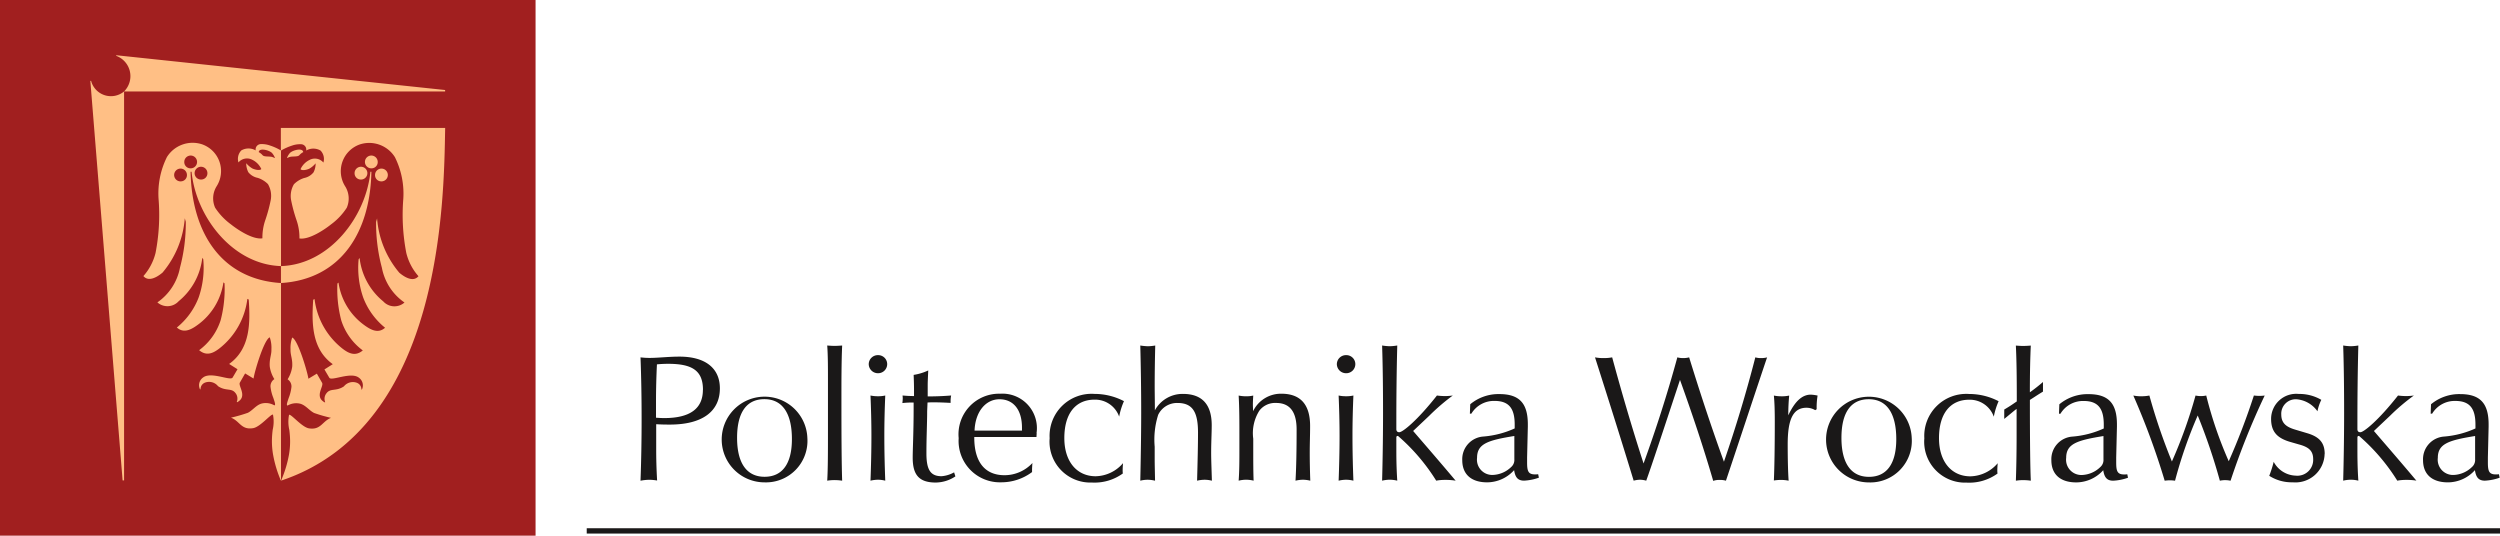 <svg xmlns="http://www.w3.org/2000/svg" width="129.358" height="27.716" viewBox="0 0 129.358 27.716"><defs><style>.a{fill:#a11f1f;stroke:#a11f1f;stroke-miterlimit:22.926;stroke-width:0.216px;}.b{fill:#ffbf85;}.b,.d{fill-rule:evenodd;}.c,.d{fill:#1a1818;}</style></defs><g transform="translate(0.108 0.108)"><rect class="a" width="27.496" height="27.5"/><path class="b" d="M369.177,805.107c.062,3.13,1.569,5.563,4.676,5.76v-.877c-2.515-.08-4.4-2.562-4.625-4.883Zm-.5.5a.331.331,0,1,1,.312-.33.322.322,0,0,1-.312.33Zm1.059-.095a.331.331,0,1,1,.312-.33.322.322,0,0,1-.312.33Zm-.573-.58a.331.331,0,1,0-.312-.33.322.322,0,0,0,.312.33Zm4.688,16.148h-.005a6.126,6.126,0,0,1-.4-1.334,4.118,4.118,0,0,1-.06-.727,4.788,4.788,0,0,1,.041-.562,1.865,1.865,0,0,0,.014-.78c-.1-.058-.66.645-1.033.7-.618.1-.684-.37-1.14-.544a8,8,0,0,0,.874-.252c.253-.13.43-.4.71-.477a.878.878,0,0,1,.657.091c.084,0,.021-.17-.053-.393a2.137,2.137,0,0,1-.143-.569.436.436,0,0,1,.2-.394,1.662,1.662,0,0,1-.239-.653c-.028-.4.1-.609.086-.895a1.614,1.614,0,0,0-.086-.614c-.3.114-.8,1.813-.838,2.132l-.437-.265-.272.476c-.1.181.419.722-.14,1.014l-.021-.013a.455.455,0,0,0-.069-.465c-.209-.274-.495-.079-.9-.353a.594.594,0,0,0-.671-.184.36.36,0,0,0-.233.342l-.025.01a.486.486,0,0,1,.152-.613c.411-.328,1.42.19,1.532,0l.253-.431-.433-.273c1.091-.779,1.1-2.115,1.013-3.333l-.07-.035a3.844,3.844,0,0,1-1.443,2.562c-.292.225-.653.432-1.052.094a3.1,3.1,0,0,0,1.114-1.555,6.353,6.353,0,0,0,.2-1.906l-.057-.049a3.3,3.3,0,0,1-1.348,2.211c-.321.233-.708.444-1.062.125A3.68,3.68,0,0,0,369.6,811.6a4.684,4.684,0,0,0,.232-1.97l-.049-.065a3.385,3.385,0,0,1-1.223,2.243.783.783,0,0,1-1.1.06,2.821,2.821,0,0,0,1.169-1.8,8.9,8.9,0,0,0,.3-2.37l-.051-.184a4.94,4.94,0,0,1-1.149,2.81c-.323.275-.742.48-.993.183a2.832,2.832,0,0,0,.629-1.2,10.332,10.332,0,0,0,.155-2.8,4.241,4.241,0,0,1,.434-2.16,1.568,1.568,0,0,1,1.8-.664,1.467,1.467,0,0,1,.77,2.179,1.184,1.184,0,0,0-.076,1.108,3.309,3.309,0,0,0,.812.857c.291.235,1.119.809,1.634.726a2.754,2.754,0,0,1,.158-.966,8.043,8.043,0,0,0,.27-1,1.189,1.189,0,0,0-.142-.839,1.3,1.3,0,0,0-.527-.322.83.83,0,0,1-.489-.295,1.007,1.007,0,0,1-.107-.464,1.192,1.192,0,0,0,.318.272c.1.05.376.13.463.03a.993.993,0,0,0-.461-.476.578.578,0,0,0-.722.134.627.627,0,0,1,.148-.622.739.739,0,0,1,.743,0,.276.276,0,0,1,.28-.327,1.23,1.23,0,0,1,.451.07,2.814,2.814,0,0,1,.579.262l0,17.063Zm-1.15-16.988a.7.7,0,0,1,.2.158c.082.1.346.05.5.095.091.028.134.066.141.049a.816.816,0,0,0-.154-.259c-.166-.158-.669-.27-.683-.042Zm5.833,1.015c-.062,3.13-1.57,5.563-4.677,5.76v-.877c2.515-.08,4.4-2.562,4.625-4.882Zm.5.5a.331.331,0,1,0-.312-.33.322.322,0,0,0,.312.33Zm-1.059-.095a.331.331,0,1,0-.312-.33.322.322,0,0,0,.312.33Zm.573-.58a.331.331,0,1,1,.313-.33.322.322,0,0,1-.313.33Zm3.8-2.089h-8.5v1.174a2.853,2.853,0,0,1,.58-.262,1.23,1.23,0,0,1,.451-.07.276.276,0,0,1,.28.327.739.739,0,0,1,.743,0,.629.629,0,0,1,.148.622.578.578,0,0,0-.722-.134.994.994,0,0,0-.462.476c.087.1.367.02.463-.03a1.2,1.2,0,0,0,.318-.272,1.006,1.006,0,0,1-.107.464.826.826,0,0,1-.489.295,1.294,1.294,0,0,0-.526.322,1.192,1.192,0,0,0-.143.839,8,8,0,0,0,.27,1,2.743,2.743,0,0,1,.158.966c.515.083,1.343-.491,1.634-.726a3.3,3.3,0,0,0,.812-.857,1.186,1.186,0,0,0-.076-1.108,1.467,1.467,0,0,1,.77-2.179,1.568,1.568,0,0,1,1.8.664,4.228,4.228,0,0,1,.434,2.16,10.348,10.348,0,0,0,.156,2.8,2.832,2.832,0,0,0,.629,1.2c-.251.3-.671.093-.994-.183a4.94,4.94,0,0,1-1.148-2.809l-.051.183a8.874,8.874,0,0,0,.3,2.37,2.82,2.82,0,0,0,1.169,1.8.784.784,0,0,1-1.1-.06,3.388,3.388,0,0,1-1.222-2.243l-.05.065a4.7,4.7,0,0,0,.232,1.969,3.684,3.684,0,0,0,1.136,1.574c-.354.319-.74.108-1.062-.125a3.3,3.3,0,0,1-1.348-2.211l-.057.049a6.37,6.37,0,0,0,.2,1.906,3.1,3.1,0,0,0,1.114,1.555c-.4.339-.76.131-1.052-.094a3.848,3.848,0,0,1-1.444-2.563l-.07.035c-.083,1.218-.077,2.554,1.013,3.333l-.432.273.253.43c.112.19,1.121-.328,1.532,0a.485.485,0,0,1,.153.613l-.025-.01a.36.36,0,0,0-.233-.342.594.594,0,0,0-.671.184c-.406.274-.691.079-.9.354a.455.455,0,0,0-.069.465l-.02.013c-.559-.292-.037-.833-.14-1.014l-.272-.476-.437.264c-.04-.319-.538-2.018-.839-2.132a1.631,1.631,0,0,0-.086.614c-.016.286.115.495.087.895a1.659,1.659,0,0,1-.239.653.437.437,0,0,1,.2.394,2.164,2.164,0,0,1-.143.57c-.073.223-.137.392-.053.392a.879.879,0,0,1,.658-.091c.279.081.457.347.71.477a7.967,7.967,0,0,0,.875.252c-.456.174-.521.64-1.14.544-.372-.058-.931-.762-1.032-.7a1.871,1.871,0,0,0,.014.78,4.9,4.9,0,0,1,.041.562,4.071,4.071,0,0,1-.06.727,6.137,6.137,0,0,1-.407,1.334h.005c8.354-2.793,8.416-14.489,8.485-18.237Zm-7.34,1.249a.7.7,0,0,0-.2.157c-.081.1-.345.05-.5.095-.091.028-.135.066-.141.049a.811.811,0,0,1,.154-.259c.166-.158.669-.27.683-.042Zm-9.272,16.988h-.076l-1.67-20.675h.039a1.063,1.063,0,0,0,1.707.549V821.08Zm16.612-20.2-17.018-1.8v.033a1.117,1.117,0,0,1,.406,1.84h16.612Z" transform="translate(-359.424 -796.33)"/><rect class="c" width="98.999" height="0.275" transform="translate(30.251 27.225)"/><path class="d" d="M431.347,834.67c0-1.032-.735-1.643-2.091-1.643-.573,0-1.089.067-1.557.067a4.407,4.407,0,0,1-.459-.028c.038.993.057,2.053.057,3.2q0,1.634-.057,3.182a2.55,2.55,0,0,1,.468-.049,2.737,2.737,0,0,1,.391.038c-.038-.668-.047-1.194-.047-1.576v-1.337c.3.019.544.019.707.019,1.69,0,2.588-.688,2.588-1.872Zm-.879.076q0,1.461-2.006,1.461c-.143,0-.277-.01-.42-.019v-.841c0-.678.019-1.318.048-1.92.2-.019.392-.028.582-.028,1.232,0,1.8.343,1.8,1.347Zm5.406,2.493a2.217,2.217,0,1,0-2.216,2.294,2.149,2.149,0,0,0,2.216-2.294Zm-.8.057c0,1.28-.5,1.948-1.414,1.948s-1.423-.688-1.423-2.016.5-2,1.413-2,1.424.707,1.424,2.063Zm2.6,2.15c-.028-.811-.038-2.187-.038-4.123,0-1.059,0-2.014.038-2.871-.124.01-.267.019-.4.019-.114,0-.248-.009-.373-.019.038.516.038,1.116.038,1.823v2.451c0,1.192,0,2.1-.038,2.72a2.268,2.268,0,0,1,.373-.03,2.618,2.618,0,0,1,.4.03Zm2.33-6.028a.465.465,0,0,0-.477-.468.471.471,0,0,0-.478.468.477.477,0,0,0,.478.468.471.471,0,0,0,.477-.468Zm-.1,6.028c-.029-.766-.048-1.541-.048-2.314,0-.716.019-1.406.048-2.093a1.613,1.613,0,0,1-.382.038,1.777,1.777,0,0,1-.382-.038c.029.678.048,1.377.048,2.093,0,.773-.019,1.549-.048,2.314a1.728,1.728,0,0,1,.382-.049,1.535,1.535,0,0,1,.382.049Zm3.629-.221-.067-.21a1.573,1.573,0,0,1-.649.2c-.592,0-.783-.363-.783-1.185,0-.85.038-1.569.038-2.16,0-.047.01-.21.019-.468.1-.01.21-.01.334-.01q.359,0,.86.029v-.077a1.461,1.461,0,0,1,.028-.306c-.468.038-.869.048-1.213.048v-.61c0-.1.009-.334.028-.734a2.789,2.789,0,0,1-.755.23c.01.247.019.5.019.78v.315c-.191,0-.4-.01-.592-.029,0,.038.009.086.009.144a2.365,2.365,0,0,1-.019.248,4.125,4.125,0,0,1,.487-.028h.095v.315c0,1.224-.048,2.074-.048,2.542,0,.881.325,1.283,1.194,1.283a1.862,1.862,0,0,0,1.012-.316Zm4.2-2.245a1.784,1.784,0,0,0-1.881-2.034,2.1,2.1,0,0,0-2.149,2.3,2.138,2.138,0,0,0,2.206,2.284A2.647,2.647,0,0,0,447.5,839v-.115c0-.1.009-.229.019-.353a1.975,1.975,0,0,1-1.442.631c-1.012,0-1.567-.678-1.567-1.948v-.028h3.219c0-.068.009-.134.009-.2Zm-.755-.124h-2.454c.038-1,.592-1.623,1.289-1.623.716,0,1.165.535,1.165,1.47v.153Zm5.272-1.528a3.3,3.3,0,0,0-1.519-.372,2.173,2.173,0,0,0-2.321,2.292,2.116,2.116,0,0,0,2.187,2.294,2.492,2.492,0,0,0,1.6-.469,1.289,1.289,0,0,1-.009-.191c0-.1.009-.21.019-.343a1.913,1.913,0,0,1-1.414.678c-.965,0-1.623-.745-1.623-1.977,0-1.27.583-1.987,1.566-1.987a1.318,1.318,0,0,1,1.271.879,3.609,3.609,0,0,1,.248-.8Zm4.555,4.118c-.019-.622-.038-1.1-.038-1.434,0-.554.029-1.032.029-1.433,0-1.079-.5-1.623-1.49-1.623a1.629,1.629,0,0,0-1.451.85c0-.449-.01-.879-.01-1.278,0-.6.01-1.3.029-2.076a2.38,2.38,0,0,1-.383.038,3.2,3.2,0,0,1-.391-.038c.029,1.1.047,2.256.047,3.488,0,.649-.009,1.814-.047,3.507a1.577,1.577,0,0,1,.372-.049,1.675,1.675,0,0,1,.392.049c-.009-.508-.019-.87-.019-1.091v-.668a4.225,4.225,0,0,1,.182-1.652,1.082,1.082,0,0,1,1-.611c.793,0,1.06.487,1.06,1.538,0,.621-.019,1.452-.048,2.484a1.728,1.728,0,0,1,.382-.049,1.527,1.527,0,0,1,.382.049Zm5.091,0c-.019-.527-.028-1.014-.028-1.472,0-.439.019-.9.019-1.357,0-1.117-.5-1.671-1.49-1.671a1.6,1.6,0,0,0-1.461.907c0-.115-.01-.229-.01-.344,0-.153.01-.306.019-.468a1.531,1.531,0,0,1-.373.038,1.829,1.829,0,0,1-.382-.038c.038.659.038,1.357.038,2.12v.659c0,.564,0,1.1-.038,1.625a1.724,1.724,0,0,1,.382-.049,1.673,1.673,0,0,1,.392.049c-.019-.479-.019-1.052-.019-1.749v-.42a2.183,2.183,0,0,1,.315-1.452,1.027,1.027,0,0,1,.869-.4q1.061,0,1.06,1.375c0,1.108-.019,2-.057,2.647a1.724,1.724,0,0,1,.382-.049,1.657,1.657,0,0,1,.382.049Zm2.331-6.028a.465.465,0,0,0-.478-.468.471.471,0,0,0-.478.468.477.477,0,0,0,.478.468.471.471,0,0,0,.478-.468Zm-.1,6.028c-.029-.766-.048-1.541-.048-2.314,0-.716.019-1.406.048-2.093a1.613,1.613,0,0,1-.382.038,1.775,1.775,0,0,1-.382-.038c.029.678.048,1.377.048,2.093,0,.773-.019,1.549-.048,2.314a1.725,1.725,0,0,1,.382-.049,1.535,1.535,0,0,1,.382.049Zm5.291,0c-.841-1-1.576-1.846-2.2-2.572l.84-.794a10.613,10.613,0,0,1,1.213-1.041,3.006,3.006,0,0,1-.411.029,3.1,3.1,0,0,1-.41-.029c-1.022,1.3-1.776,1.9-1.948,1.9-.1,0-.153-.058-.153-.162v-.315c0-1.167.009-2.5.048-4.011a2.621,2.621,0,0,1-.392.038,2.9,2.9,0,0,1-.392-.038c.038,1.179.048,2.34.048,3.484,0,.9-.01,2.065-.048,3.51a1.818,1.818,0,0,1,.392-.049,1.678,1.678,0,0,1,.392.049c-.048-.727-.048-1.291-.048-1.665v-.525c0-.086,0-.124.086-.124a10.134,10.134,0,0,1,1.977,2.314,2.487,2.487,0,0,1,.478-.04,3.089,3.089,0,0,1,.525.04Zm4.307-.154-.038-.181a.946.946,0,0,1-.162.01c-.353,0-.41-.172-.41-.621v-.258l.038-1.595v-.115c0-1.06-.411-1.567-1.471-1.567a2.286,2.286,0,0,0-1.509.526l-.019.487h.077a1.36,1.36,0,0,1,1.2-.659c.755,0,1.042.4,1.042,1.223v.2a4.849,4.849,0,0,1-1.624.42,1.173,1.173,0,0,0-1.089,1.222c0,.726.459,1.148,1.289,1.148a1.885,1.885,0,0,0,1.394-.632c.057.372.191.544.516.544a2.658,2.658,0,0,0,.764-.153Zm-1.27-.955a.481.481,0,0,1-.162.4,1.435,1.435,0,0,1-.936.411.79.79,0,0,1-.831-.888c0-.735.583-.907,1.929-1.127v1.2Zm13.084-5.272a1.2,1.2,0,0,1-.315.038,1.015,1.015,0,0,1-.3-.038c-.468,1.824-1.013,3.629-1.624,5.4-.659-1.814-1.251-3.619-1.8-5.4a1.178,1.178,0,0,1-.306.038,1.129,1.129,0,0,1-.305-.038c-.525,1.929-1.118,3.753-1.748,5.491-.611-1.891-1.146-3.725-1.624-5.491a2.293,2.293,0,0,1-.439.038,2.332,2.332,0,0,1-.449-.038c.726,2.273,1.394,4.393,2,6.381a1.275,1.275,0,0,1,.325-.049,1.159,1.159,0,0,1,.325.049c.277-.766.85-2.5,1.747-5.216.64,1.777,1.222,3.515,1.719,5.226a.969.969,0,0,1,.334-.05,1.155,1.155,0,0,1,.325.04c.7-2.084,1.394-4.2,2.129-6.381Zm2.608,1.977a2.18,2.18,0,0,0-.353-.048c-.459,0-.831.363-1.165,1.07,0-.382.019-.726.047-1.022a1.742,1.742,0,0,1-.392.038,2.009,2.009,0,0,1-.4-.038c.038.4.047.85.047,1.347,0,1.366-.019,2.388-.047,3.047a2.314,2.314,0,0,1,.353-.029,1.894,1.894,0,0,1,.41.04c-.029-.422-.048-1.052-.048-1.883,0-1.271.267-1.892.974-1.892a.885.885,0,0,1,.449.125l.076-.048a3.807,3.807,0,0,1,.048-.707Zm4.87,2.2a2.217,2.217,0,1,0-2.216,2.294,2.149,2.149,0,0,0,2.216-2.294Zm-.8.057c0,1.28-.5,1.948-1.414,1.948s-1.423-.688-1.423-2.016.5-2,1.414-2,1.423.707,1.423,2.063Zm5.291-1.967a3.3,3.3,0,0,0-1.518-.372,2.173,2.173,0,0,0-2.321,2.292,2.116,2.116,0,0,0,2.187,2.294,2.493,2.493,0,0,0,1.6-.469,1.186,1.186,0,0,1-.01-.191c0-.1.01-.21.019-.343a1.912,1.912,0,0,1-1.413.678c-.965,0-1.624-.745-1.624-1.977,0-1.27.582-1.987,1.566-1.987a1.317,1.317,0,0,1,1.27.879,3.615,3.615,0,0,1,.248-.8Zm2.3-.492v-.5a8.625,8.625,0,0,1-.678.533v-.1c0-.887.019-1.726.048-2.318-.124.01-.267.019-.4.019-.115,0-.248-.009-.373-.019.038.772.048,1.65.048,2.642v.248c-.277.191-.362.248-.649.42v.485c.4-.325.6-.5.64-.514v1.354c0,1.03-.019,1.811-.038,2.357a2.264,2.264,0,0,1,.373-.03,2.617,2.617,0,0,1,.4.03c-.029-.594-.048-1.938-.048-4.18.287-.181.363-.239.678-.43Zm4.4,4.455-.038-.181a.944.944,0,0,1-.162.01c-.353,0-.411-.172-.411-.621v-.258l.038-1.595v-.115c0-1.06-.41-1.567-1.471-1.567a2.284,2.284,0,0,0-1.509.526l-.019.487h.077a1.36,1.36,0,0,1,1.2-.659c.754,0,1.041.4,1.041,1.223v.2a4.842,4.842,0,0,1-1.623.42,1.172,1.172,0,0,0-1.089,1.222c0,.726.458,1.148,1.289,1.148a1.885,1.885,0,0,0,1.395-.632c.057.372.191.544.516.544a2.658,2.658,0,0,0,.764-.153Zm-1.27-.955a.481.481,0,0,1-.162.4,1.435,1.435,0,0,1-.936.411.79.79,0,0,1-.831-.888c0-.735.583-.907,1.929-1.127v1.2Zm8.347-3.3a2.421,2.421,0,0,1-.277.019c-.1,0-.182-.009-.287-.019a35.4,35.4,0,0,1-1.3,3.4,20.72,20.72,0,0,1-1.165-3.4,1.344,1.344,0,0,1-.554,0,24.48,24.48,0,0,1-1.223,3.413,30.366,30.366,0,0,1-1.165-3.413,2.131,2.131,0,0,1-.42.038,1.916,1.916,0,0,1-.411-.038,38.192,38.192,0,0,1,1.623,4.408,1.741,1.741,0,0,1,.535,0,23.382,23.382,0,0,1,1.174-3.376,30.649,30.649,0,0,1,1.146,3.376,1.24,1.24,0,0,1,.267-.03,1.346,1.346,0,0,1,.286.03,38.417,38.417,0,0,1,1.767-4.408Zm3.1,3.021c0-.583-.287-.888-.9-1.07l-.64-.191c-.478-.143-.707-.353-.707-.783a.749.749,0,0,1,.793-.783,1.466,1.466,0,0,1,1.079.621,2.425,2.425,0,0,1,.2-.592,2.251,2.251,0,0,0-1.165-.305,1.3,1.3,0,0,0-1.433,1.289c0,.659.306,1,1.012,1.2l.43.124c.5.134.735.325.735.764a.819.819,0,0,1-.907.85,1.336,1.336,0,0,1-1.136-.716,5.674,5.674,0,0,1-.23.725,2.154,2.154,0,0,0,1.213.336,1.511,1.511,0,0,0,1.652-1.472Zm4.747,1.386c-.841-1-1.576-1.846-2.2-2.572l.84-.794A10.571,10.571,0,0,1,519,835.039a3.005,3.005,0,0,1-.411.029,3.1,3.1,0,0,1-.41-.029c-1.022,1.3-1.776,1.9-1.948,1.9-.105,0-.153-.058-.153-.162v-.315c0-1.167.009-2.5.048-4.011a2.609,2.609,0,0,1-.392.038,2.889,2.889,0,0,1-.392-.038c.038,1.179.048,2.34.048,3.484,0,.9-.01,2.065-.048,3.51a1.813,1.813,0,0,1,.392-.049,1.672,1.672,0,0,1,.392.049c-.048-.727-.048-1.291-.048-1.665v-.525c0-.086,0-.124.086-.124a10.127,10.127,0,0,1,1.977,2.314,2.482,2.482,0,0,1,.477-.04,3.088,3.088,0,0,1,.526.04Zm4.307-.154-.038-.181a.941.941,0,0,1-.162.01c-.353,0-.41-.172-.41-.621v-.258l.038-1.595v-.115c0-1.06-.411-1.567-1.471-1.567a2.286,2.286,0,0,0-1.509.526l-.019.487h.077a1.359,1.359,0,0,1,1.2-.659c.755,0,1.041.4,1.041,1.223v.2a4.849,4.849,0,0,1-1.623.42,1.172,1.172,0,0,0-1.089,1.222c0,.726.459,1.148,1.289,1.148a1.885,1.885,0,0,0,1.395-.632c.057.372.191.544.515.544a2.661,2.661,0,0,0,.764-.153Zm-1.271-.955a.481.481,0,0,1-.162.4,1.436,1.436,0,0,1-.936.411.79.79,0,0,1-.831-.888c0-.735.583-.907,1.929-1.127Z" transform="translate(-394.206 -814.682)"/></g></svg>